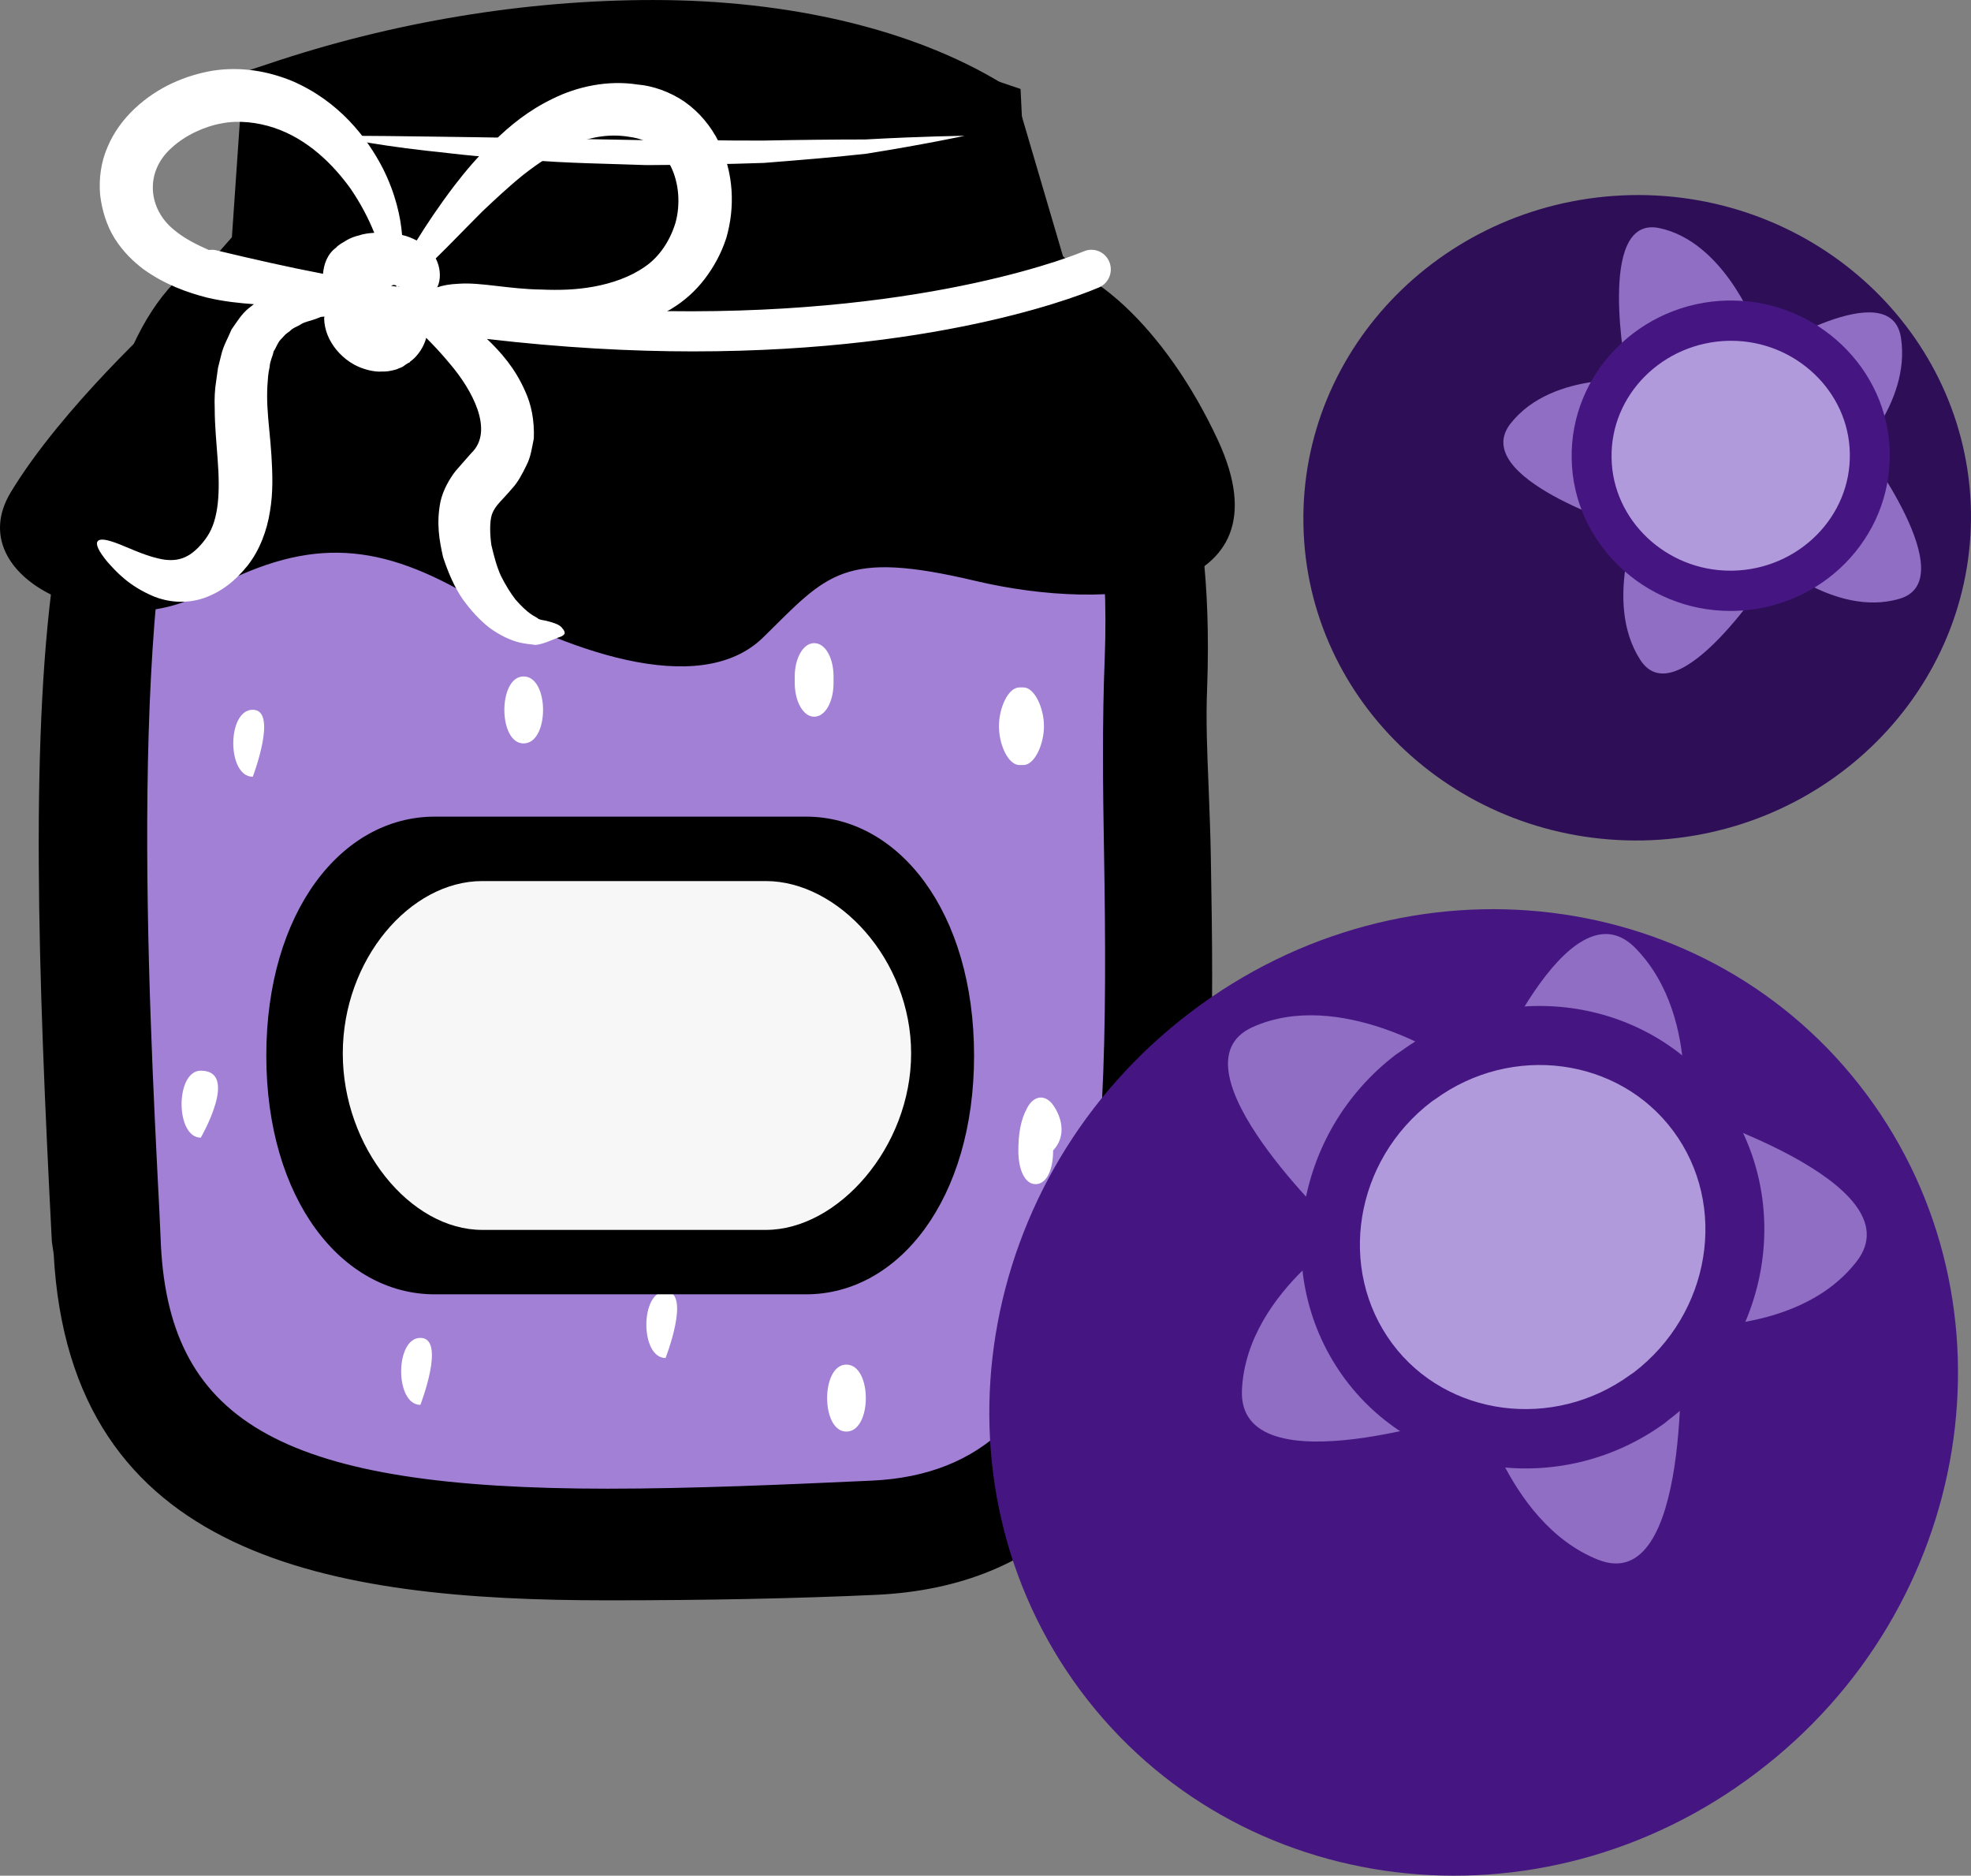 <?xml version="1.0" encoding="UTF-8" standalone="no"?>
<svg
   xmlns:dc="http://purl.org/dc/elements/1.1/"
   xmlns:cc="http://creativecommons.org/ns#"
   xmlns:rdf="http://www.w3.org/1999/02/22-rdf-syntax-ns#"
   xmlns:svg="http://www.w3.org/2000/svg"
   xmlns="http://www.w3.org/2000/svg"
   id="svg74"
   viewBox="0 0 5385.826 5124.265"
   style="clip-rule:evenodd;fill-rule:evenodd;image-rendering:optimizeQuality;shape-rendering:geometricPrecision;text-rendering:geometricPrecision"
   version="1.1"
   height="51.243mm"
   width="53.858mm"
   xml:space="preserve"><rect x="0" y="0" width="5385.826" height="5124.265" fill="#808080" stroke="none"/>
 <defs
   id="defs4">
  <style
   id="style2"
   type="text/css">
   <![CDATA[
    .fil2 {fill:black;fill-rule:nonzero}
    .fil4 {fill:#2E0F57;fill-rule:nonzero}
    .fil7 {fill:#451682;fill-rule:nonzero}
    .fil5 {fill:#8F6EC4;fill-rule:nonzero}
    .fil0 {fill:#A280D6;fill-rule:nonzero}
    .fil6 {fill:#B09ADB;fill-rule:nonzero}
    .fil3 {fill:#F7F7F7;fill-rule:nonzero}
    .fil1 {fill:white;fill-rule:nonzero}
   ]]>
  </style>
 </defs>
 <g
   transform="translate(-7631.322,-12945)"
   id="Vrstva_x0020_1">
  <path
   style="fill:#a280d6;fill-rule:nonzero"
   id="path7"
   d="m 7893,15361 16,1207 c 0,0 226,503 619,571 l 1945,-66 328,-777 -28,-2002 H 9309 8568 7828 Z"
   class="fil0" />
  <path
   style="fill:#ffffff;fill-rule:nonzero"
   id="path9"
   d="m 10513,15970 c -20,-34 -53,-37 -74,0 -19,34 -25,73 -25,119 0,50 17,91 47,91 31,0 48,-41 48,-91 v -1 c 35,-37 25,-85 4,-118 z"
   class="fil1" />
  <path
   style="fill:#ffffff;fill-rule:nonzero"
   id="path11"
   d="m 8322,14884 c -71,0 -71,183 0,183 0,0 70,-183 0,-183 z"
   class="fil1" />
  <path
   style="fill:#ffffff;fill-rule:nonzero"
   id="path13"
   d="m 8180,15870 c -70,0 -70,183 0,183 0,0 106,-183 0,-183 z"
   class="fil1" />
  <path
   style="fill:#ffffff;fill-rule:nonzero"
   id="path15"
   d="m 8780,16600 c -70,0 -70,183 0,183 0,0 71,-183 0,-183 z"
   class="fil1" />
  <path
   style="fill:#ffffff;fill-rule:nonzero"
   id="path17"
   d="m 9062,14793 c -70,0 -70,183 0,183 71,0 71,-183 0,-183 z"
   class="fil1" />
  <path
   style="fill:#ffffff;fill-rule:nonzero"
   id="path19"
   d="m 10428,15035 c 30,0 56,-56 56,-106 0,-50 -26,-106 -56,-106 h -11 c -31,0 -56,56 -56,106 0,50 25,106 56,106 z"
   class="fil1" />
  <path
   style="fill:#ffffff;fill-rule:nonzero"
   id="path21"
   d="m 9944,16673 c -70,0 -70,183 0,183 71,0 71,-183 0,-183 z"
   class="fil1" />
  <path
   style="fill:#ffffff;fill-rule:nonzero"
   id="path23"
   d="m 9909,14811 v -18 c 0,-50 -22,-91 -53,-91 -30,0 -53,41 -53,91 v 18 c 0,50 23,92 53,92 31,0 53,-42 53,-92 z"
   class="fil1" />
  <path
   style="fill:#ffffff;fill-rule:nonzero"
   id="path25"
   d="m 9450,16473 c -70,0 -70,182 0,182 0,0 71,-182 0,-182 z"
   class="fil1" />
  <path
   style="fill:#000000;fill-rule:nonzero"
   id="path27"
   d="m 9416,13050 c -334,0 -686,57 -1019,170 l -34,494 -36,3 c -493,51 -408,1736 -366,2545 l 4,90 c 33,638 532,766 1327,766 228,0 484,-11 726,-22 766,-36 751,-990 736,-1832 -3,-185 -4,-359 2,-516 30,-823 -310,-1039 -313,-1041 l -3,-13 -127,-432 c -69,-42 -358,-212 -897,-212 z m -1533,3310 -5,-28 c -62,-1219 -97,-2426 395,-2461 h 2203 c 94,0 377,172 348,945 -6,154 7,292 10,475 14,838 32,1866 -814,1905 -243,12 -499,15 -728,15 -820,0 -1373,-147 -1409,-851 z"
   class="fil2" />
  <path
   style="fill:#000000;fill-rule:nonzero"
   id="path29"
   d="m 8465,13765 h 1881 l -9,-46 -113,-386 c -208,-114 -492,-177 -808,-177 -304,0 -620,49 -918,142 z m -300,267 c -187,502 -129,1621 -98,2225 l 4,90 c 25,491 345,665 1221,665 228,0 481,-11 721,-22 617,-28 652,-732 635,-1724 -3,-163 -5,-352 2,-522 11,-292 -25,-534 -106,-720 -34,-36 -62,-47 -70,-47 H 8277 c -43,3 -79,21 -112,55 z m 1127,3285 c -760,0 -1469,-115 -1514,-946 l -5,-34 c -38,-735 -61,-1399 11,-1868 l -37,44 54,-136 c 38,-196 95,-352 180,-457 63,-150 146,-246 249,-287 l 35,-40 31,-451 67,-22 c 340,-115 704,-175 1053,-175 372,0 710,80 952,227 l 35,21 133,452 c 45,39 120,119 188,262 59,72 122,184 163,358 l 19,91 12,92 c 12,106 17,229 12,372 -4,93 0,179 4,278 2,60 5,122 6,191 14,831 33,1969 -915,2013 -218,10 -465,15 -733,15 z"
   class="fil2" />
  <path
   style="fill:#000000;fill-rule:nonzero"
   id="path31"
   d="m 10960,14149 c -145,-313 -368,-508 -517,-491 l -23,-470 c -1214,-421 -2086,26 -2086,26 l -9,431 -243,158 c 0,0 -281,254 -422,488 -140,235 264,420 533,272 270,-148 458,-142 715,6 258,148 633,290 809,117 176,-173 217,-240 580,-154 364,86 862,49 663,-383 z"
   class="fil2" />
  <path
   style="fill:#ffffff;fill-rule:nonzero"
   id="path33"
   d="m 8529,13316 c 0,0 27,0 75,0 47,0 115,1 197,2 163,2 380,6 598,10 54,0 108,0 161,0 54,1 106,1 157,1 102,-2 197,-3 278,-3 162,-9 272,-10 272,-10 0,0 -106,23 -269,49 -81,9 -177,17 -279,25 -52,2 -104,3 -158,4 -54,1 -109,2 -163,2 -109,-4 -218,-5 -321,-14 -51,-3 -100,-7 -147,-11 -46,-4 -90,-10 -131,-14 -82,-9 -149,-20 -196,-28 -48,-7 -74,-13 -74,-13 z"
   class="fil1" />
  <path
   style="fill:#ffffff;fill-rule:nonzero"
   id="path35"
   d="m 8223,13629 c -7,-2 -14,-2 -21,-1 -34,-15 -68,-32 -95,-55 -70,-56 -82,-157 -7,-224 37,-34 88,-58 137,-67 46,-9 98,-3 143,12 93,31 162,101 209,166 30,44 50,84 65,121 -13,1 -27,2 -41,7 -10,2 -24,7 -34,13 -11,7 -22,12 -30,21 -24,18 -33,46 -35,71 -94,-18 -191,-40 -291,-64 z m 477,97 c 1,0 1,-1 2,-1 3,-2 7,-2 12,0 0,1 0,2 1,3 1,1 4,0 6,0 1,0 1,1 2,1 -8,-1 -15,-2 -23,-3 z m 126,4 c 1,-3 3,-6 4,-10 6,-20 4,-46 -8,-69 36,-35 78,-79 128,-129 34,-32 71,-67 112,-100 41,-32 87,-63 136,-83 50,-21 102,-29 154,-20 53,7 87,34 112,80 23,46 27,105 13,155 -15,49 -44,93 -84,120 -40,28 -90,45 -139,54 -49,9 -96,10 -143,8 -87,-1 -166,-20 -224,-16 -27,1 -47,5 -61,10 z m -902,749 c 24,27 59,67 129,96 35,14 85,21 135,4 49,-17 87,-48 120,-89 33,-42 53,-96 61,-148 9,-52 7,-104 4,-153 -3,-48 -9,-93 -11,-133 -1,-20 -1,-38 0,-57 1,-9 1,-18 2,-27 1,-8 2,-16 4,-24 1,-17 8,-28 11,-43 7,-10 11,-24 19,-32 4,-4 8,-9 12,-13 4,-4 9,-7 14,-11 8,-9 21,-12 31,-19 10,-6 23,-8 34,-12 6,-2 11,-4 16,-6 1,-1 7,-2 13,-2 0,1 -1,3 -1,5 1,32 13,60 33,85 20,24 48,47 92,57 10,2 21,4 33,3 6,0 12,0 18,-1 7,-1 15,-3 22,-5 6,-3 16,-6 18,-8 l 7,-5 3,-2 2,-1 1,-1 5,-2 v -1 0 l 1,-1 c 4,-3 9,-7 13,-11 17,-18 26,-36 31,-54 19,19 40,41 64,70 61,71 123,184 59,245 -12,14 -25,28 -43,49 -17,22 -34,52 -41,83 -12,60 -3,107 7,152 14,42 30,80 53,114 23,32 48,59 75,80 28,20 57,34 84,40 14,3 26,4 41,6 15,-2 25,-6 31,-8 13,-5 23,-9 30,-12 7,-2 14,-5 17,-9 3,-4 1,-10 -7,-19 -8,-9 -26,-14 -42,-18 -10,-2 -17,-3 -21,-5 -4,-4 -12,-7 -19,-12 -15,-10 -29,-24 -44,-41 -14,-18 -28,-41 -40,-65 -11,-24 -19,-54 -26,-84 -4,-28 -5,-62 1,-82 3,-9 6,-15 15,-27 9,-11 26,-28 42,-47 14,-15 27,-39 38,-62 12,-23 15,-49 20,-73 2,-49 -7,-94 -24,-130 -27,-62 -67,-107 -104,-142 206,24 394,34 563,34 704,0 1086,-165 1110,-175 27,-12 39,-44 27,-71 -12,-27 -43,-39 -70,-27 -6,2 -405,173 -1138,163 4,-2 9,-4 13,-7 33,-20 64,-47 90,-81 25,-33 45,-69 59,-112 24,-83 21,-177 -21,-263 -21,-42 -53,-81 -93,-109 -39,-27 -88,-44 -128,-47 -83,-13 -166,6 -231,38 -67,32 -118,74 -161,116 -44,41 -79,83 -109,122 -44,58 -77,108 -103,150 -12,-6 -25,-12 -40,-15 -4,-50 -18,-113 -52,-181 -44,-86 -121,-185 -249,-240 -64,-26 -137,-40 -216,-28 -76,13 -151,45 -213,103 -31,29 -58,65 -75,106 -18,41 -24,88 -20,131 5,42 18,84 40,119 22,35 51,63 79,84 59,42 119,63 173,77 47,11 88,15 128,18 -5,4 -9,7 -14,11 -20,16 -32,37 -47,58 -9,22 -23,46 -28,69 -3,12 -6,24 -9,36 -2,12 -3,24 -5,36 -4,24 -5,50 -4,74 0,49 5,95 8,140 7,90 3,163 -28,210 -15,23 -37,45 -55,54 -18,10 -38,13 -62,10 -46,-7 -92,-30 -123,-42 -33,-13 -54,-17 -60,-8 -6,8 3,27 26,55 z"
   class="fil1" />
  <path
   style="fill:#000000;fill-rule:nonzero"
   id="path37"
   d="m 8359,15829 c 0,392 206,652 460,652 h 1015 c 253,0 459,-260 459,-652 0,-393 -206,-653 -459,-653 H 8819 c -254,0 -460,260 -460,653 z"
   class="fil2" />
  <path
   style="fill:#f7f7f7;fill-rule:nonzero"
   id="path39"
   d="m 10121,15823 c 0,-257 -200,-471 -397,-471 h -775 c -197,0 -381,214 -381,471 v 0 c 0,256 184,482 381,482 h 775 c 197,0 397,-226 397,-482 z"
   class="fil3" />
  <path
   style="fill:#2e0f57;fill-rule:nonzero"
   id="path41"
   d="m 13017,14340 c 9,487 -392,890 -895,901 -504,10 -920,-376 -929,-862 -10,-487 391,-890 895,-901 503,-10 919,376 929,862 z"
   class="fil4" />
  <path
   style="fill:#8f6ec4;fill-rule:nonzero"
   id="path43"
   d="m 12076,13966 c 0,0 -85,-434 89,-398 173,36 259,260 259,260 0,0 -204,43 -348,138 z"
   class="fil5" />
  <path
   style="fill:#8f6ec4;fill-rule:nonzero"
   id="path45"
   d="m 12446,13912 c 0,0 354,-224 380,-43 27,182 -141,339 -141,339 0,0 -107,-185 -239,-296 z"
   class="fil5" />
  <path
   style="fill:#8f6ec4;fill-rule:nonzero"
   id="path47"
   d="m 12720,14160 c 0,0 280,370 101,421 -178,52 -362,-117 -362,-117 0,0 170,-142 261,-304 z"
   class="fil5" />
  <path
   style="fill:#8f6ec4;fill-rule:nonzero"
   id="path49"
   d="m 12467,14514 c 0,0 -253,392 -354,233 -102,-159 -2,-393 -2,-393 0,0 180,122 356,160 z"
   class="fil5" />
  <path
   style="fill:#8f6ec4;fill-rule:nonzero"
   id="path51"
   d="m 12078,14385 c 0,0 -435,-135 -319,-283 116,-147 361,-117 361,-117 0,0 -59,215 -42,400 z"
   class="fil5" />
  <path
   style="fill:#b09adb;fill-rule:nonzero"
   id="path53"
   d="m 12741,14182 c 4,204 -163,373 -373,377 -210,4 -384,-157 -388,-361 -4,-204 163,-372 373,-377 211,-4 384,158 388,361 z"
   class="fil6" />
  <path
   style="fill:#451682;fill-rule:nonzero"
   id="path55"
   d="m 12362,13876 h -7 c -180,4 -324,148 -320,321 3,169 149,307 324,307 h 8 c 179,-4 323,-148 319,-321 -3,-169 -149,-307 -324,-307 z m -3,738 c -234,0 -429,-186 -433,-415 -5,-234 187,-428 426,-433 h 10 c 234,0 429,186 433,415 5,234 -186,428 -426,433 z"
   class="fil7" />
  <path
   style="fill:#451682;fill-rule:nonzero"
   id="path57"
   d="m 12732,15935 c 427,574 293,1404 -301,1853 -593,450 -1420,349 -1847,-224 -427,-574 -292,-1404 301,-1854 593,-450 1420,-349 1847,225 z"
   class="fil7" />
  <path
   style="fill:#8f6ec4;fill-rule:nonzero"
   id="path59"
   d="m 11287,16304 c 0,0 -471,-445 -233,-553 238,-107 531,86 531,86 0,0 -206,228 -298,467 z"
   class="fil5" />
  <path
   style="fill:#8f6ec4;fill-rule:nonzero"
   id="path61"
   d="m 11684,15918 c 0,0 232,-576 418,-381 187,194 120,528 120,528 0,0 -285,-129 -538,-147 z"
   class="fil5" />
  <path
   style="fill:#8f6ec4;fill-rule:nonzero"
   id="path63"
   d="m 12223,15977 c 0,0 651,199 481,415 -169,217 -533,174 -533,174 0,0 82,-316 52,-589 z"
   class="fil5" />
  <path
   style="fill:#8f6ec4;fill-rule:nonzero"
   id="path65"
   d="m 12223,16619 c 0,0 32,689 -225,587 -256,-102 -337,-469 -337,-469 0,0 319,-11 562,-118 z"
   class="fil5" />
  <path
   style="fill:#8f6ec4;fill-rule:nonzero"
   id="path67"
   d="m 11649,16803 c 0,0 -637,216 -624,-61 13,-277 331,-454 331,-454 0,0 114,308 293,515 z"
   class="fil5" />
  <path
   style="fill:#b09adb;fill-rule:nonzero"
   id="path69"
   d="m 12267,15985 c 179,240 123,587 -124,775 -247,187 -593,145 -772,-96 -179,-240 -123,-587 125,-774 247,-188 593,-145 771,95 z"
   class="fil6" />
  <path
   style="fill:#451682;fill-rule:nonzero"
   id="path71"
   d="m 11553,15948 -9,6 c -212,161 -260,458 -108,662 148,199 440,238 650,85 l 9,-6 c 211,-161 260,-457 108,-661 -149,-200 -440,-239 -650,-86 z m 627,885 c -281,204 -672,150 -873,-120 -205,-276 -142,-674 140,-888 l 12,-8 c 280,-204 672,-150 873,119 205,276 142,674 -141,888 z"
   class="fil7" />
 </g>
</svg>